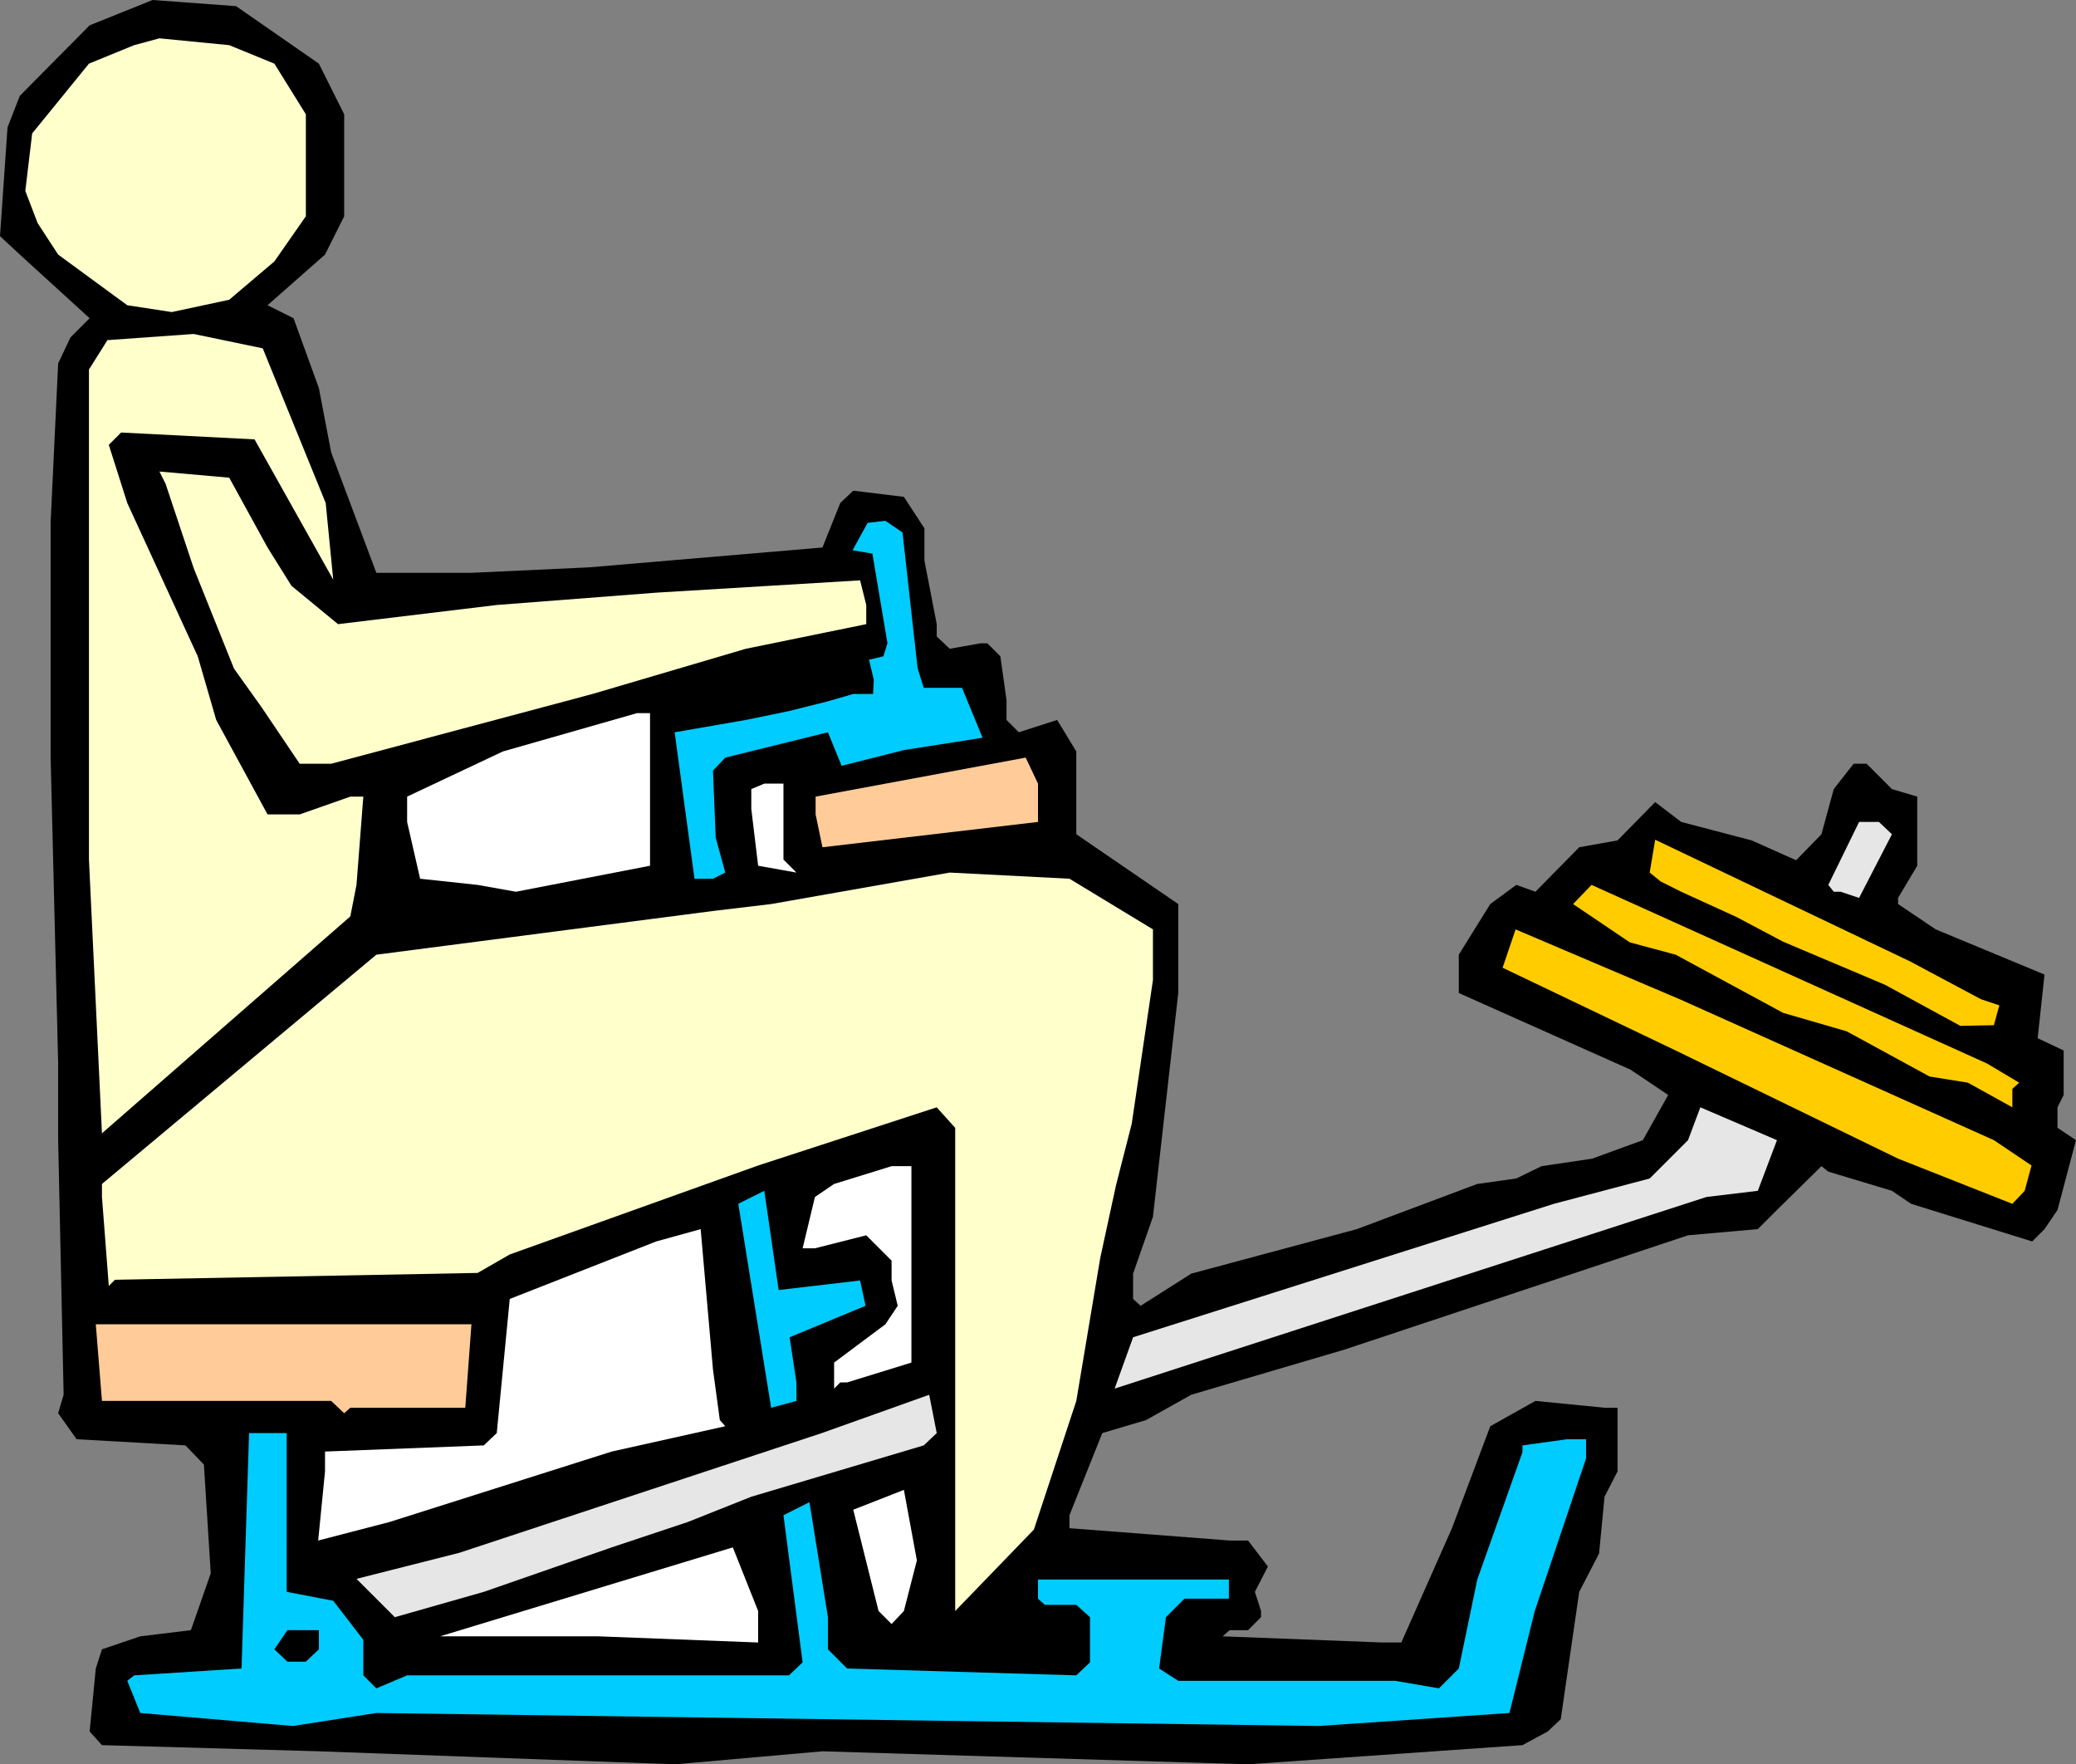 <?xml version="1.0" encoding="UTF-8" standalone="no"?>
<svg
   version="1.0"
   width="129.724mm"
   height="110.233mm"
   id="svg23"
   sodipodi:docname="Calves 1.wmf"
   xmlns:inkscape="http://www.inkscape.org/namespaces/inkscape"
   xmlns:sodipodi="http://sodipodi.sourceforge.net/DTD/sodipodi-0.dtd"
   xmlns="http://www.w3.org/2000/svg"
   xmlns:svg="http://www.w3.org/2000/svg">
  <rect width="100%" height="100%" fill="#808080" stroke="none"/>
  <sodipodi:namedview
     id="namedview23"
     pagecolor="#ffffff"
     bordercolor="#000000"
     borderopacity="0.25"
     inkscape:showpageshadow="2"
     inkscape:pageopacity="0.0"
     inkscape:pagecheckerboard="0"
     inkscape:deskcolor="#d1d1d1"
     inkscape:document-units="mm" />
  <defs
     id="defs1">
    <pattern
       id="WMFhbasepattern"
       patternUnits="userSpaceOnUse"
       width="6"
       height="6"
       x="0"
       y="0" />
  </defs>
  <path
     style="fill:#000000;fill-opacity:1;fill-rule:evenodd;stroke:none"
     d="m 75.306,15.03 5.979,11.959 v 24.08 l -4.525,9.05 -13.574,11.959 6.141,3.071 5.979,16.484 2.909,15.191 10.666,28.443 h 22.462 l 27.795,-1.293 55.106,-4.687 4.202,-10.505 3.07,-2.909 11.958,1.454 4.848,7.434 v 7.596 l 2.909,15.03 v 2.909 l 3.07,2.909 7.272,-1.293 h 1.616 l 3.07,3.071 1.454,10.343 v 4.687 l 2.909,2.909 9.05,-2.909 4.525,7.434 v 19.555 l 24.078,16.484 v 21.009 l -5.979,52.846 -4.686,13.414 v 5.98 l 1.778,1.616 11.958,-7.596 39.107,-10.505 28.442,-10.666 9.211,-1.293 5.979,-2.909 11.958,-1.778 11.958,-4.363 5.979,-10.666 -8.888,-5.98 -40.562,-18.1 v -9.05 l 7.434,-11.959 6.141,-4.525 4.525,1.616 10.342,-10.505 9.05,-1.616 8.888,-9.05 6.141,4.687 16.645,4.363 10.504,4.687 5.979,-6.141 2.909,-10.666 4.686,-5.98 h 3.07 l 5.979,5.98 5.979,1.778 v 16.323 l -4.525,7.596 v 1.454 l 8.888,5.98 25.694,10.666 -1.616,15.03 6.141,2.909 v 10.505 l -1.454,2.909 v 4.848 l 4.363,2.909 -4.363,16.484 -3.07,4.525 -2.909,2.909 -28.603,-8.889 -4.525,-3.071 -15.029,-4.525 -1.616,-1.293 -10.504,10.343 -4.525,4.525 -16.483,1.454 -27.149,9.05 -53.974,17.939 -36.198,10.666 -10.666,5.98 -10.342,3.071 -7.757,19.393 v 3.071 l 37.814,2.909 h 4.363 l 4.686,6.141 -3.07,5.98 1.454,4.525 v 1.454 l -3.07,3.071 h -4.363 l -1.616,1.454 37.653,1.454 h 4.525 l 11.958,-26.989 9.05,-24.08 10.666,-5.98 16.322,1.616 h 3.07 v 15.03 l -3.07,5.98 -1.293,13.414 -4.686,9.05 -4.363,30.059 -3.07,2.909 -5.979,3.232 -64.802,4.525 -100.515,-3.071 -34.744,3.071 -84.194,-3.071 -51.227,-1.454 -2.909,-3.232 1.454,-14.868 1.454,-4.525 9.05,-3.071 11.958,-1.454 4.686,-13.414 -1.616,-25.696 -4.363,-4.525 -25.694,-1.454 -4.363,-6.141 1.293,-4.363 -1.293,-60.119 V 251.142 L 11.958,178.902 V 123.308 L 13.736,85.815 16.645,79.674 21.17,75.149 4.686,60.119 0,55.755 1.778,30.059 4.686,22.625 21.17,5.98 36.037,0 55.752,1.454 Z"
     id="path1" />
  <path
     style="fill:#ffffcc;fill-opacity:1;fill-rule:evenodd;stroke:none"
     d="m 64.802,15.03 7.434,11.959 V 51.069 L 64.802,61.735 54.136,70.785 40.562,73.694 30.058,72.078 13.736,60.119 8.888,52.685 5.979,45.089 7.595,31.514 21.008,15.03 31.674,10.666 37.653,9.05 54.136,10.666 Z"
     id="path2" />
  <path
     style="fill:#ffffcc;fill-opacity:1;fill-rule:evenodd;stroke:none"
     d="m 76.922,118.783 1.778,18.1 -18.584,-33.13 -31.512,-1.616 -2.909,2.909 4.363,13.737 16.645,36.201 4.363,15.03 12.12,22.302 h 7.595 l 11.958,-4.202 h 3.07 l -1.616,20.848 -1.454,7.434 -58.661,51.23 -3.07,-64.644 V 87.269 l 4.363,-6.949 20.362,-1.454 16.322,3.394 z"
     id="path3" />
  <path
     style="fill:#ffffcc;fill-opacity:1;fill-rule:evenodd;stroke:none"
     d="m 63.186,129.288 5.656,9.05 10.989,9.05 37.491,-4.525 37.653,-2.909 48.157,-2.909 1.454,5.818 v 4.525 l -28.442,5.818 -36.198,10.666 -61.731,16.484 H 70.781 l -9.05,-13.414 -6.464,-9.05 -9.534,-23.757 -6.626,-19.878 -1.454,-2.909 16.483,1.454 z"
     id="path4" />
  <path
     style="fill:#00ccff;fill-opacity:1;fill-rule:evenodd;stroke:none"
     d="m 213.15,125.733 3.555,31.999 1.454,4.687 h 9.05 l 4.848,11.798 -18.584,2.909 -14.706,3.717 -3.232,-7.919 -24.24,5.98 -2.909,3.071 0.646,15.838 2.262,8.242 -2.909,1.454 h -4.363 l -4.686,-34.585 16.806,-2.909 10.181,-2.101 9.05,-2.263 6.141,-1.778 h 4.686 l 0.162,-3.394 -1.131,-4.687 3.394,-0.808 0.97,-3.071 -3.555,-21.171 -4.686,-0.808 3.555,-6.464 4.202,-0.485 z"
     id="path5" />
  <path
     style="fill:#ffffff;fill-opacity:1;fill-rule:evenodd;stroke:none"
     d="m 153.52,204.437 -31.674,6.141 -9.05,-1.616 -13.574,-1.454 -3.07,-13.414 v -5.98 l 22.624,-10.666 31.674,-9.05 h 3.07 z"
     id="path6" />
  <path
     style="fill:#ffcc99;fill-opacity:1;fill-rule:evenodd;stroke:none"
     d="m 245.147,194.094 -50.904,5.98 -1.616,-7.757 v -4.202 l 49.611,-9.212 2.909,6.141 z"
     id="path7" />
  <path
     style="fill:#ffffff;fill-opacity:1;fill-rule:evenodd;stroke:none"
     d="m 185.032,202.982 3.07,3.071 -9.05,-1.616 -1.616,-13.414 v -4.687 l 3.07,-1.293 h 4.525 z"
     id="path8" />
  <path
     style="fill:#e6e6e6;fill-opacity:1;fill-rule:evenodd;stroke:none"
     d="m 446.824,197.003 -7.757,15.03 -4.363,-1.454 h -1.616 l -1.293,-1.616 7.272,-14.868 h 4.686 z"
     id="path9" />
  <path
     style="fill:#ffcc00;fill-opacity:1;fill-rule:evenodd;stroke:none"
     d="m 467.831,235.951 4.363,1.454 -1.293,4.687 -7.918,0.162 -17.776,-9.697 -24.078,-10.181 -10.989,-5.818 -13.09,-5.98 -4.848,-2.424 -2.586,-2.101 1.293,-7.757 60.277,28.767 z"
     id="path10" />
  <path
     style="fill:#ffffcc;fill-opacity:1;fill-rule:evenodd;stroke:none"
     d="m 272.296,219.466 v 11.959 l -5.01,33.938 -3.717,14.545 -3.717,17.131 -5.656,33.776 -10.019,30.383 -18.584,19.232 V 266.333 l -4.363,-4.848 -42.178,13.737 -58.661,21.009 -7.595,4.363 -85.648,1.616 -1.454,1.454 -1.616,-21.009 v -3.071 l 64.802,-54.139 79.669,-10.343 13.574,-1.616 42.178,-7.434 28.28,1.454 z"
     id="path11" />
  <path
     style="fill:#ffcc00;fill-opacity:1;fill-rule:evenodd;stroke:none"
     d="m 476.881,255.667 -1.616,1.454 v 4.363 l -10.504,-5.818 -9.05,-1.454 -19.554,-10.666 -15.029,-4.363 -25.371,-13.737 -10.827,-2.909 -13.413,-9.05 4.363,-4.525 93.405,42.18 z"
     id="path12" />
  <path
     style="fill:#ffcc00;fill-opacity:1;fill-rule:evenodd;stroke:none"
     d="m 470.902,269.242 8.888,5.98 -1.616,5.98 -2.909,3.071 -26.987,-10.666 -52.52,-25.534 -40.885,-19.555 3.07,-9.05 39.107,16.646 z"
     id="path13" />
  <path
     style="fill:#e6e6e6;fill-opacity:1;fill-rule:evenodd;stroke:none"
     d="m 415.15,281.201 -12.12,1.454 -139.784,45.251 4.363,-12.121 99.384,-31.514 22.624,-5.98 9.05,-9.05 2.909,-7.757 18.099,7.757 z"
     id="path14" />
  <path
     style="fill:#ffffff;fill-opacity:1;fill-rule:evenodd;stroke:none"
     d="m 215.251,321.765 -15.19,4.687 h -1.616 l -1.454,1.454 v -6.141 l 12.12,-9.05 2.909,-4.363 -1.454,-5.98 v -4.687 l -5.979,-5.98 -12.12,3.071 h -2.909 l 2.909,-12.121 4.525,-3.071 13.574,-4.202 h 4.686 z"
     id="path15" />
  <path
     style="fill:#00ccff;fill-opacity:1;fill-rule:evenodd;stroke:none"
     d="m 203.131,302.372 1.293,5.98 -17.938,7.434 1.616,10.666 v 4.363 l -5.979,1.616 -7.757,-48.16 6.141,-3.071 3.394,23.433 z"
     id="path16" />
  <path
     style="fill:#ffffff;fill-opacity:1;fill-rule:evenodd;stroke:none"
     d="m 170.003,335.341 1.293,1.454 -26.826,5.98 -52.52,16.646 -16.806,4.363 1.616,-16.323 v -4.687 l 37.491,-1.454 3.07,-2.909 3.07,-31.676 34.582,-13.575 10.504,-2.909 2.909,33.13 z"
     id="path17" />
  <path
     style="fill:#ffcc99;fill-opacity:1;fill-rule:evenodd;stroke:none"
     d="M 109.888,332.432 H 82.739 l -1.454,1.293 -3.07,-2.909 H 24.078 l -1.454,-18.1 h 88.718 z"
     id="path18" />
  <path
     style="fill:#e6e6e6;fill-opacity:1;fill-rule:evenodd;stroke:none"
     d="m 218.16,341.32 -40.723,12.121 -15.029,5.98 -17.938,5.98 -30.219,10.505 -21.008,5.98 -9.05,-9.05 24.24,-6.141 85.648,-28.282 25.371,-9.05 1.778,9.05 z"
     id="path19" />
  <path
     style="fill:#00ccff;fill-opacity:1;fill-rule:evenodd;stroke:none"
     d="m 67.71,375.905 10.989,2.101 7.11,9.212 v 8.404 l 3.07,3.071 7.272,-3.071 h 90.173 l 3.232,-3.071 -4.525,-34.746 6.141,-3.071 4.363,27.15 V 389.48 l 4.525,4.525 54.136,1.616 3.232,-3.071 v -10.666 l -3.232,-2.909 h -7.434 l -1.616,-1.454 v -4.525 h 45.086 v 4.525 h -10.504 l -4.363,4.363 -1.616,12.121 4.525,2.909 h 51.227 l 10.342,1.778 4.686,-4.687 4.363,-21.009 10.666,-30.059 v -1.616 l 10.504,-1.454 h 4.525 v 4.525 l -12.12,36.039 -5.979,24.08 -45.086,3.071 -222.523,-3.071 -19.715,3.071 -36.037,-3.071 -3.07,-7.596 1.616,-1.293 25.371,-1.616 1.778,-55.594 h 8.888 z"
     id="path20" />
  <path
     style="fill:#ffffff;fill-opacity:1;fill-rule:evenodd;stroke:none"
     d="m 213.473,380.43 -2.909,3.071 -3.07,-3.071 -5.979,-23.918 11.958,-4.687 3.07,16.646 z"
     id="path21" />
  <path
     style="fill:#ffffff;fill-opacity:1;fill-rule:evenodd;stroke:none"
     d="m 179.053,387.864 -37.653,-1.454 h -37.491 l 69.165,-21.009 5.979,15.03 z"
     id="path22" />
  <path
     style="fill:#000000;fill-opacity:1;fill-rule:evenodd;stroke:none"
     d="m 75.306,389.48 -3.07,2.909 h -4.363 l -3.07,-2.909 3.07,-4.525 h 7.434 z"
     id="path23" />
</svg>
